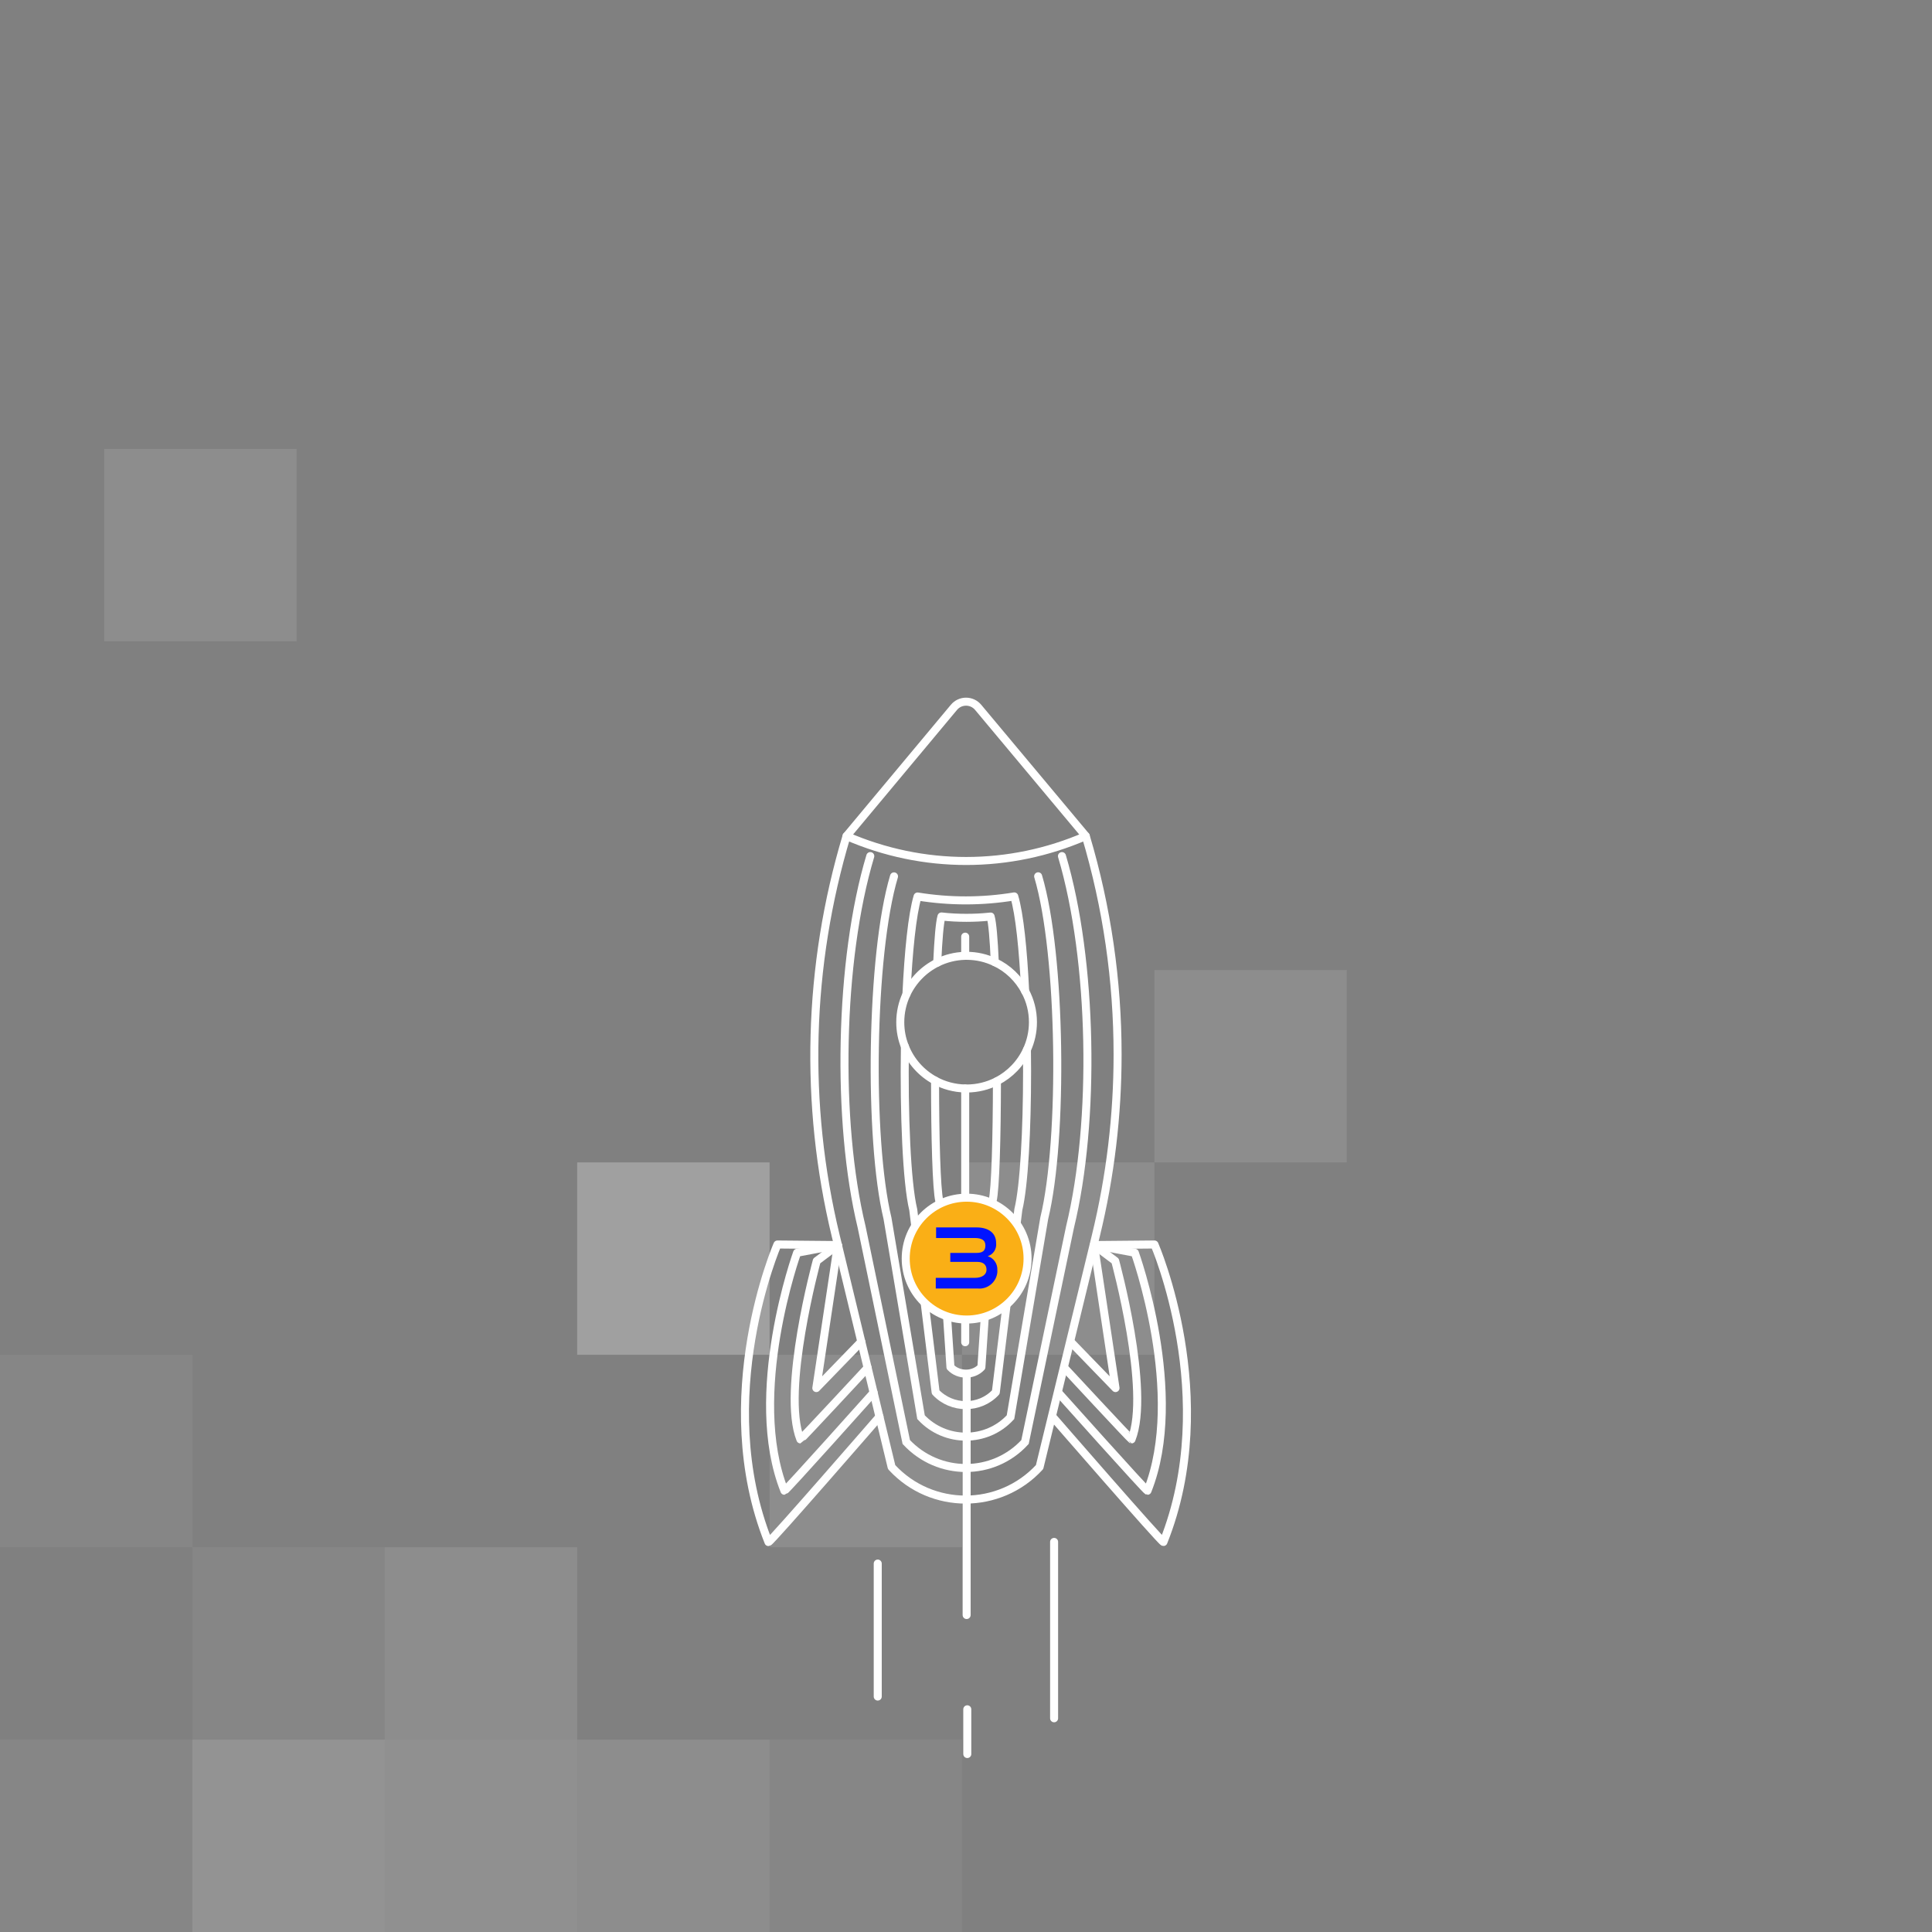 <?xml version="1.0" encoding="UTF-8"?>
<svg xmlns="http://www.w3.org/2000/svg" version="1.1" viewBox="0 0 241 241">
  <rect x="0" y="0" width="241" height="241" fill="#808080" stroke="none"/>
  <!-- Generator: Adobe Illustrator 28.6.0, SVG Export Plug-In . SVG Version: 1.2.0 Build 709)  -->
  <g>
    <g id="Layer_1">
      <path id="Intersection_43" d="M3.96,241c-1.23,0-2.46-.11-3.66-.33-.22-1.21-.34-2.44-.34-3.67V4c0-1.23.11-2.46.33-3.67,1.21-.22,2.44-.33,3.67-.33h233c1.23,0,2.46.11,3.67.33.22,1.21.34,2.44.33,3.67v233c0,1.23-.11,2.46-.33,3.67-1.21.22-2.44.34-3.67.33H3.96Z" fill="#0014ff" opacity="0"/>
      <path d="M135.44,104.29c-4.76,2.07-9.84,3.11-14.92,3.11s-10.16-1.04-14.92-3.11c-4.86,16.21-5.32,33.42-1.35,49.87l6.97,28.84.07.08c2.48,2.66,5.82,3.98,9.16,3.98s6.75-1.35,9.23-4.06l7.02-28.86c1.81-7.43,2.71-15.01,2.71-22.6,0-9.18-1.32-18.36-3.97-27.25ZM128.1,130.95c-.77,1.69-2.09,3.07-3.74,3.92-1.13.58-2.42.91-3.78.91h-.18c-1.36-.03-2.64-.38-3.76-.99-1.7-.92-3.05-2.42-3.76-4.24-.38-.94-.58-1.96-.58-3.04,0-1.25.28-2.43.77-3.49.8-1.71,2.16-3.1,3.84-3.93,1.06-.53,2.24-.83,3.49-.86h.18c1.25,0,2.45.28,3.51.79,1.64.76,2.97,2.05,3.8,3.64.62,1.15.96,2.46.96,3.85,0,1.23-.27,2.39-.75,3.44Z" fill="none" stroke="#fff" stroke-linecap="round" stroke-linejoin="round"/>
      <g id="Group_19348" opacity=".5">
        <rect id="Rectangle_11895" x="24" y="217" width="24" height="24" fill="#fff" isolation="isolate" opacity=".3"/>
        <rect id="Rectangle_11896" x="72" y="217" width="24" height="24" fill="#fff" isolation="isolate" opacity=".2"/>
        <rect id="Rectangle_11897" x="48" y="217" width="24" height="24" fill="#fff" isolation="isolate" opacity=".25"/>
        <rect id="Rectangle_11898" x="96" y="217" width="24" height="24" fill="#fff" isolation="isolate" opacity=".1"/>
        <rect id="Rectangle_11899" x="72" y="145" width="24" height="24" fill="#fff" isolation="isolate" opacity=".5"/>
        <rect id="Rectangle_11900" y="169" width="24" height="24" fill="#fff" isolation="isolate" opacity=".1"/>
        <rect id="Rectangle_11901" y="217" width="24" height="24" fill="#fff" isolation="isolate" opacity=".1"/>
        <rect id="Rectangle_11902" y="193" width="24" height="24" fill="#fff" fill-opacity="0"/>
        <rect id="Rectangle_11903" x="24" y="193" width="24" height="24" fill="#fff" isolation="isolate" opacity=".1"/>
        <rect id="Rectangle_11904" x="48" y="193" width="24" height="24" fill="#fff" isolation="isolate" opacity=".2"/>
        <rect id="Rectangle_11905" x="96" y="169" width="24" height="24" fill="#fff" isolation="isolate" opacity=".2"/>
        <rect id="Rectangle_11906" x="120" y="145" width="24" height="24" fill="#fff" isolation="isolate" opacity=".2"/>
        <rect id="Rectangle_11907" x="144" y="121" width="24" height="24" fill="#fff" isolation="isolate" opacity=".2"/>
        <rect id="Rectangle_11908" x="13" y="56" width="24" height="24" fill="#fff" isolation="isolate" opacity=".2"/>
        <rect id="Rectangle_11909" x="24" y="169" width="24" height="24" fill="#fff" fill-opacity="0"/>
      </g>
      <path id="Path_14195" d="M120.58,171.46v30" fill="none" stroke="#fff" stroke-linecap="round"/>
      <line id="Line_4927" x1="131.49" y1="192.34" x2="131.49" y2="214.34" fill="none" stroke="#fff" stroke-linecap="round"/>
      <line id="Line_4928" x1="109.49" y1="195.04" x2="109.49" y2="211.63" fill="none" stroke="#fff" stroke-linecap="round"/>
      <line id="Line_4929" x1="120.66" y1="213.22" x2="120.66" y2="218.8" fill="none" stroke="#fff" stroke-linecap="round"/>
      <path id="Subtraction_95" d="M136.47,155.31l7.54-.07s8.32,19.09,1.12,37.11h0c-.27,0-13.85-15.64-13.85-15.64" fill="none" stroke="#fff" stroke-linecap="round" stroke-linejoin="round"/>
      <path d="M136.47,155.31l5.09.96s6.38,17.67,1.58,29.69h0c-.18,0-11.13-12.25-11.13-12.25" fill="none" stroke="#fff" stroke-linecap="round" stroke-linejoin="round"/>
      <path d="M136.47,155.31l2.64,1.98s4.44,16.25,2.04,22.26h0c-.09,0-8.39-8.94-8.39-8.94" fill="none" stroke="#fff" stroke-linecap="round" stroke-linejoin="round"/>
      <path id="Subtraction_139" d="M136.47,155.31l2.68,17.84-5.61-5.79" fill="none" stroke="#fff" stroke-linecap="round" stroke-linejoin="round"/>
      <path id="Subtraction_95-2" data-name="Subtraction_95" d="M109.71,176.71s-13.58,15.65-13.85,15.65h0c-7.2-18.03,1.12-37.12,1.12-37.12l7.54.07" fill="none" stroke="#fff" stroke-linecap="round" stroke-linejoin="round"/>
      <path d="M108.98,173.71s-10.95,12.25-11.13,12.25h0c-4.8-12.02,1.58-29.69,1.58-29.69l5.09-.96" fill="none" stroke="#fff" stroke-linecap="round" stroke-linejoin="round"/>
      <path d="M108.23,170.61s-8.3,8.94-8.39,8.94h0c-2.4-6.01,2.04-22.26,2.04-22.26l2.64-1.98" fill="none" stroke="#fff" stroke-linecap="round" stroke-linejoin="round"/>
      <path id="Subtraction_139-2" data-name="Subtraction_139" d="M107.44,167.36l-5.61,5.79,2.68-17.84" fill="none" stroke="#fff" stroke-linecap="round" stroke-linejoin="round"/>
      <path d="M105.6,104.29l13.39-16.05c.79-.95,2.24-.95,3.03,0l13.42,16.05" fill="none" stroke="#fff" stroke-linecap="round"/>
      <path d="M120.4,167.43v-31.65M120.4,119.23v-2.39" fill="none" stroke="#fff" stroke-linecap="round" stroke-miterlimit="10"/>
      <path d="M116.91,120.09c.13-2.88.31-5.02.53-5.77,1.03.12,2.07.17,3.11.17.94,0,1.88-.04,2.82-.14l.2-.02c.22.74.4,2.85.52,5.69" fill="none" stroke="#fff" stroke-linecap="round" stroke-linejoin="round"/>
      <path d="M124.36,134.87c-.01,7.03-.19,13.47-.54,14.92l-1.4,20.75c-.5.54-1.21.81-1.92.81s-1.44-.27-1.94-.81l-1.39-20.74c-.35-1.46-.53-7.94-.53-15.01" fill="none" stroke="#fff" stroke-linecap="round" stroke-linejoin="round"/>
      <path d="M113.07,124.02c.25-5.33.72-9.94,1.39-12.19h0c4,.65,8.07.65,12.06-.01.66,2.2,1.11,6.66,1.36,11.84" fill="none" stroke="#fff" stroke-linecap="round" stroke-linejoin="round"/>
      <path d="M128.1,130.95c.01.9.02,1.79.02,2.68,0,7.32-.37,14.28-1.09,17.25l-2.81,22.78c-.99,1.08-2.36,1.62-3.74,1.62s-2.76-.54-3.77-1.62l-2.79-22.76c-.82-3.39-1.17-11.96-1.04-20.35" fill="none" stroke="#fff" stroke-linecap="round" stroke-linejoin="round"/>
      <path d="M129.5,109.31c2.9,9.73,3.16,32.8.76,42.66l-4.21,24.81h0c-2.96,3.23-8.13,3.25-11.16,0l-4.18-24.79c-2.38-9.87-2.1-32.95.81-42.67h0" fill="none" stroke="#fff" stroke-linecap="round" stroke-miterlimit="10"/>
      <path d="M132.47,106.79c3.86,12.97,4.21,33.11,1.01,46.26l-5.62,26.83h0c-1.98,2.16-4.68,3.24-7.38,3.24s-5.41-1.08-7.43-3.24l-5.57-26.82c-3.18-13.16-2.81-33.3,1.08-46.27h0" fill="none" stroke="#fff" stroke-linecap="round" stroke-miterlimit="10"/>
      <circle id="Ellipse_501" cx="120.58" cy="157" r="7.6" fill="#faaf16" stroke="#fff" stroke-linecap="round"/>
      <path id="Path_14249" d="M121.96,160.73c1.23.12,2.33-.79,2.45-2.02,0-.1.01-.19,0-.29.04-.78-.45-1.49-1.2-1.72.69-.22,1.13-.9,1.05-1.62,0-1.3-.97-1.97-2.45-1.97h-5.04v1.32h4.78c.88,0,1.37.24,1.37.94,0,.66-.36.92-1.11.92h-3.27v1.12h3.37c.74,0,1.15.35,1.15.98s-.59,1.01-1.43,1.01h-4.9v1.33h5.23,0Z" fill="#0014ff"/>
    </g>
  </g>
</svg>